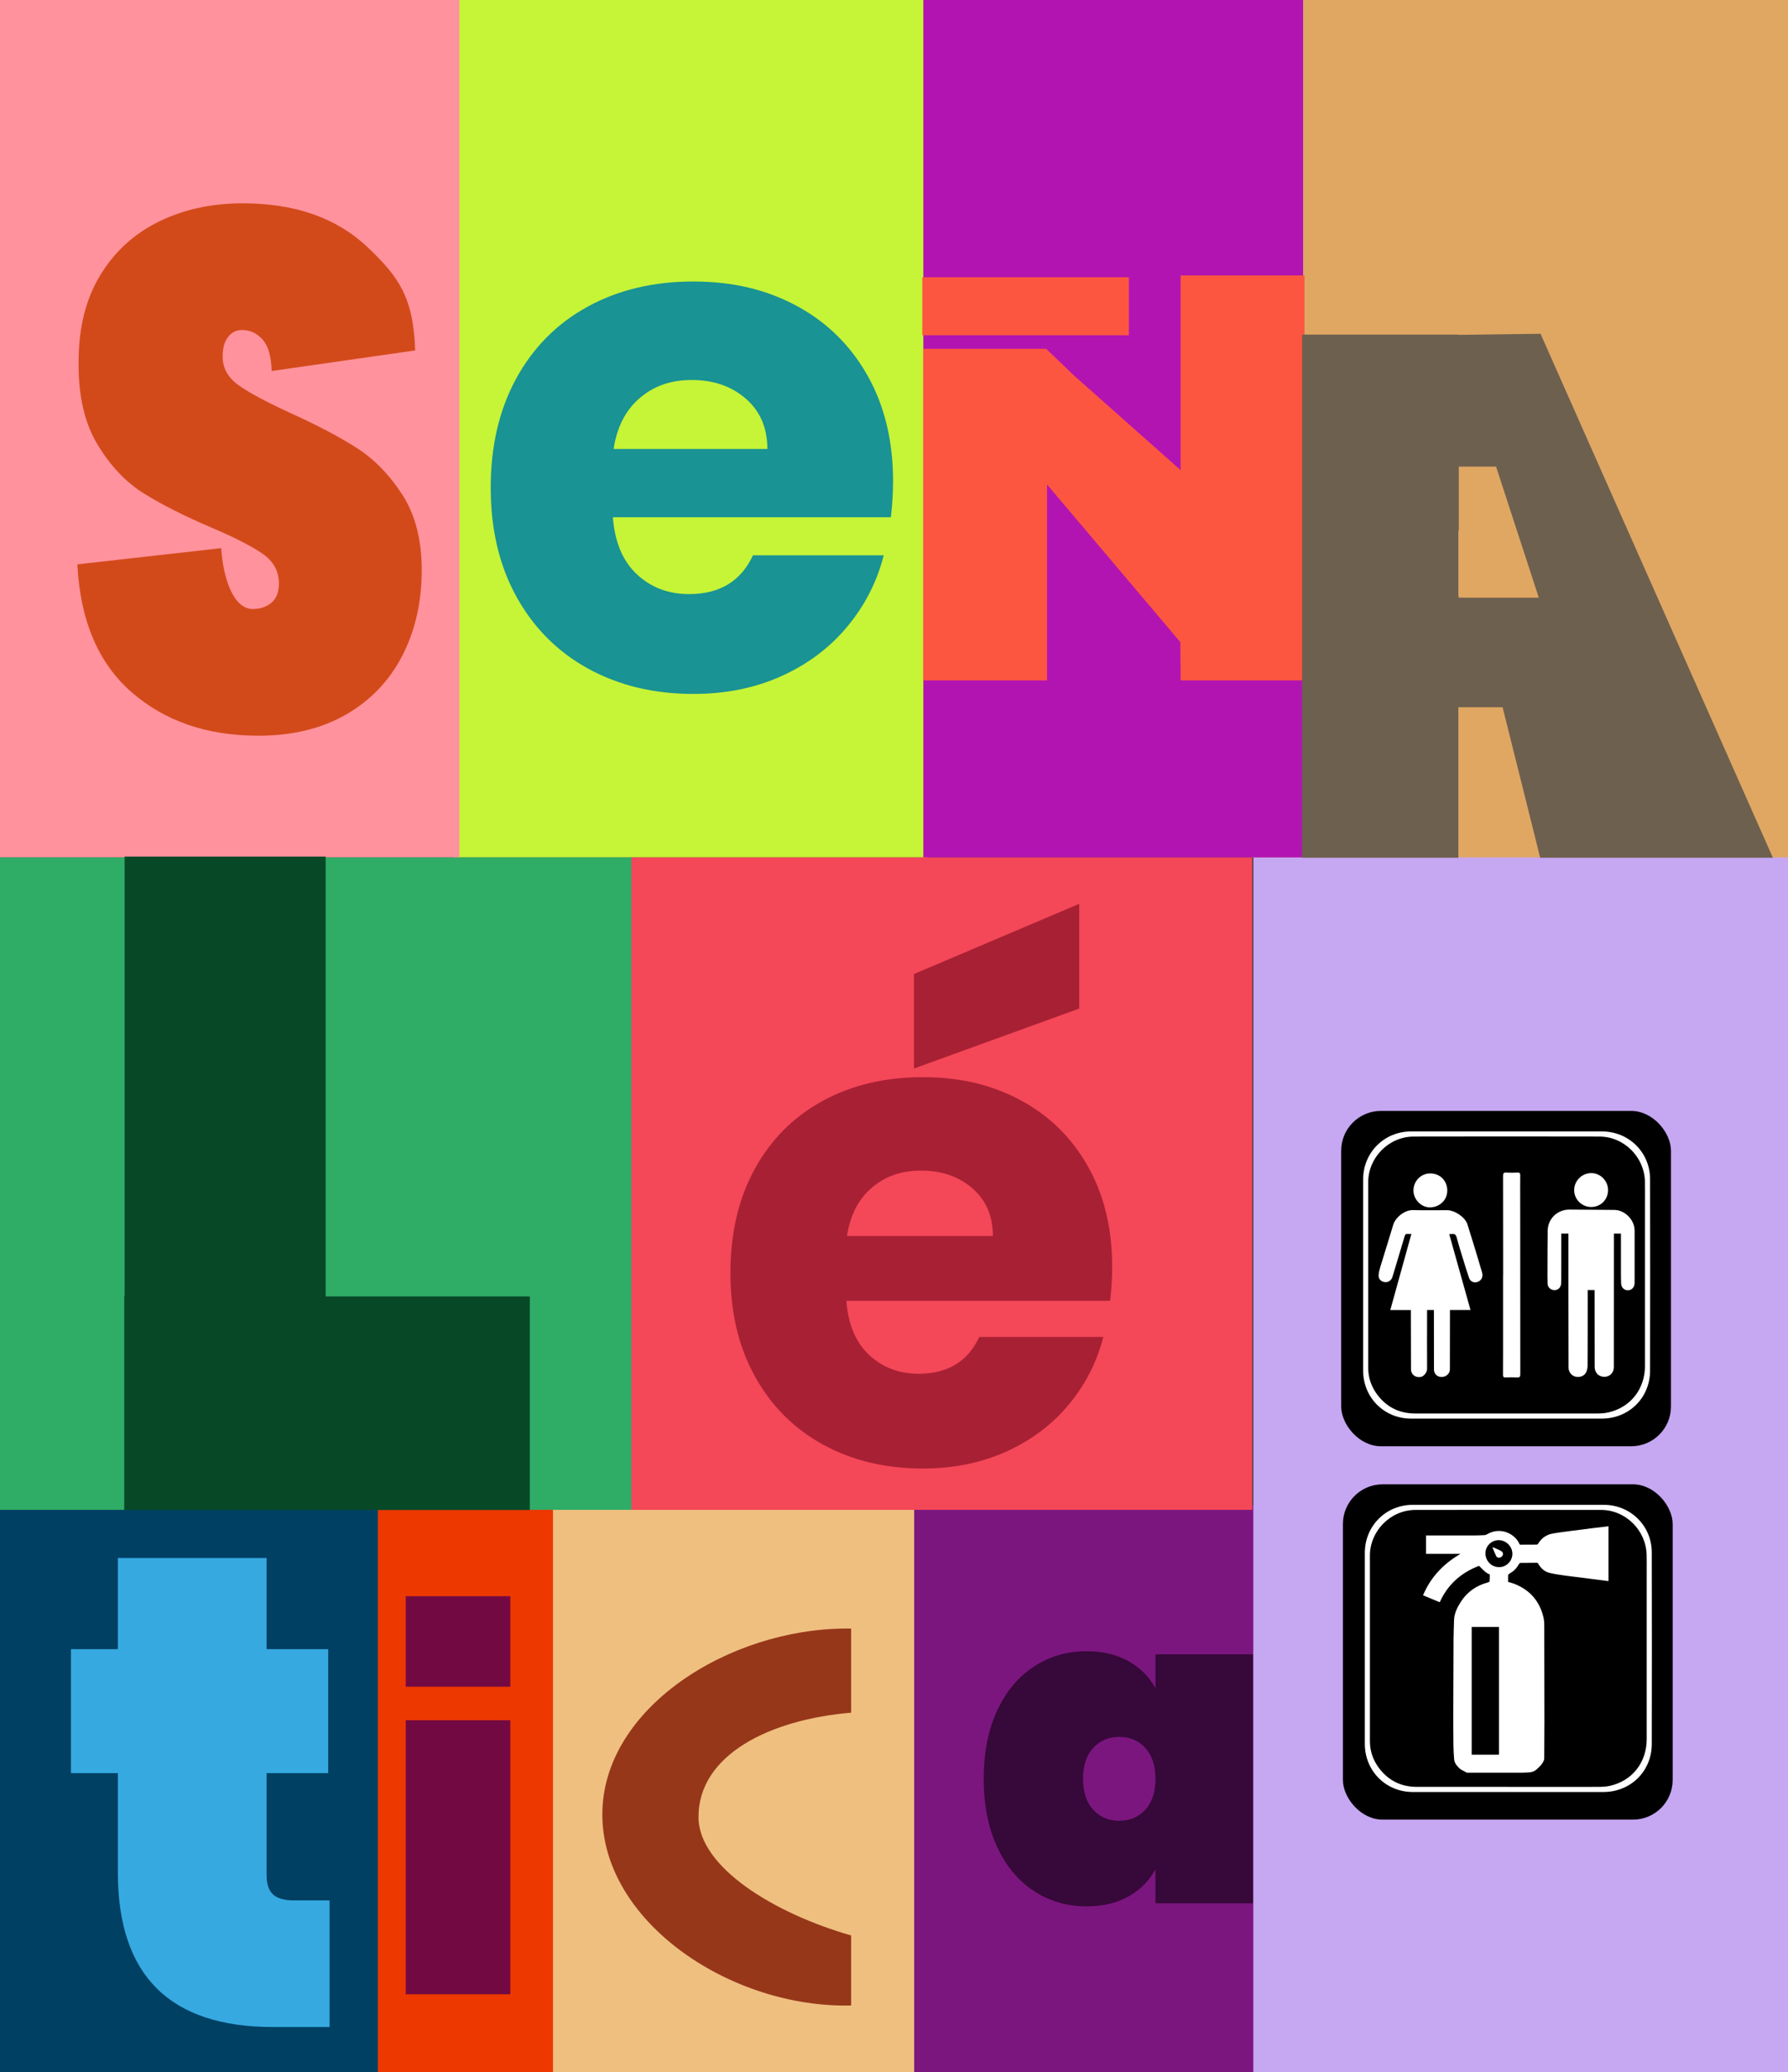 <?xml version="1.0" encoding="UTF-8"?> <svg xmlns="http://www.w3.org/2000/svg" id="Capa_1" data-name="Capa 1" version="1.1" viewBox="0 0 535 620"><rect x="0" y="0" width="535" height="620" fill="#333333" stroke="none"/><defs><style> .cls-1 { fill: #fc5640; } .cls-1, .cls-2, .cls-3, .cls-4, .cls-5, .cls-6, .cls-7, .cls-8, .cls-9, .cls-10, .cls-11, .cls-12, .cls-13, .cls-14, .cls-15, .cls-16, .cls-17, .cls-18, .cls-19, .cls-20, .cls-21, .cls-22, .cls-23 { stroke-width: 0px; } .cls-2 { fill: #2fac66; } .cls-3 { fill: #36a9e1; } .cls-4 { fill: #c6f437; } .cls-5 { fill: #004063; } .cls-6 { fill: #c6a7f2; } .cls-7 { fill: #d34a1a; } .cls-8 { fill: #b214b2; } .cls-9 { fill: #37083a; } .cls-10 { fill: #e0a763; } .cls-11 { fill: #000; } .cls-12 { fill: #6d604f; } .cls-13 { fill: #074927; } .cls-14 { fill: #ff929d; } .cls-15 { fill: #7c167f; } .cls-16 { fill: #f44758; } .cls-17 { fill: #a82034; } .cls-18 { fill: #96371a; } .cls-19 { fill: #fff; } .cls-20 { fill: #ed3800; } .cls-21 { fill: #720943; } .cls-22 { fill: #199393; } .cls-23 { fill: #efbf7f; } </style></defs><rect class="cls-5" y="450.88" width="113.97" height="169.12"></rect><rect class="cls-15" x="270.23" y="450.49" width="109.51" height="169.51"></rect><rect class="cls-23" x="164.03" y="450.49" width="109.51" height="169.51"></rect><rect class="cls-20" x="113.07" y="450.49" width="52.39" height="169.51"></rect><rect class="cls-6" x="375.01" y="252.76" width="159.99" height="367.24"></rect><rect class="cls-4" x="135.84" width="141.67" height="256.54"></rect><rect class="cls-10" x="374.53" width="160.47" height="256.54"></rect><rect class="cls-8" x="276.28" width="113.63" height="256.54"></rect><rect class="cls-14" width="137.45" height="256.54"></rect><rect class="cls-2" y="256.54" width="189.6" height="195.22"></rect><rect class="cls-16" x="188.92" y="256.54" width="185.79" height="195.22"></rect><path class="cls-22" d="M266.58,154.76h-83.2c.57,7.45,2.97,13.15,7.2,17.09,4.23,3.94,9.42,5.91,15.59,5.91,9.17,0,15.55-3.87,19.13-11.61h39.13c-2.01,7.88-5.63,14.98-10.86,21.28-5.23,6.31-11.79,11.25-19.67,14.83-7.88,3.58-16.7,5.37-26.44,5.37-11.75,0-22.22-2.51-31.39-7.52-9.17-5.02-16.34-12.18-21.5-21.5-5.16-9.31-7.74-20.21-7.74-32.68s2.54-23.36,7.63-32.68c5.09-9.31,12.22-16.48,21.39-21.5,9.17-5.02,19.7-7.52,31.6-7.52s21.93,2.44,30.96,7.31c9.03,4.87,16.09,11.82,21.18,20.85,5.09,9.03,7.63,19.56,7.63,31.6,0,3.44-.22,7.02-.65,10.75ZM229.61,134.34c0-6.3-2.15-11.32-6.45-15.05-4.3-3.73-9.67-5.59-16.12-5.59s-11.36,1.79-15.59,5.38c-4.23,3.58-6.85,8.67-7.85,15.26h46.01Z"></path><polygon class="cls-13" points="97.44 387.9 97.44 256.3 37.29 256.3 37.29 387.9 37.17 387.9 37.17 451.81 158.53 451.81 158.53 387.9 97.44 387.9"></polygon><path class="cls-18" d="M254.68,579.11c-23-6.61-45.68-20.41-45.68-35.44,0-18.72,21.46-29.19,45.68-31.22v-25.17c-.42,0-.84-.01-1.26-.01-35.43,0-73.19,23.92-73.19,55.63s37.25,57.18,72.68,57.18c.59,0,1.18,0,1.77-.02v-20.94Z"></path><g><rect class="cls-21" x="121.41" y="514.71" width="31.29" height="81.99"></rect><rect class="cls-21" x="121.41" y="477.6" width="31.29" height="27.07"></rect></g><path class="cls-7" d="M39.36,207.1c-9.96-8.69-15.37-21.43-16.21-38.24l43.03-4.85c.6,8.91,3.58,18.21,9.49,18.21,2.17,0,4.01-.62,5.52-1.86,1.51-1.24,2.26-3.18,2.26-5.81,0-3.65-1.63-6.61-4.89-8.87-3.26-2.26-8.33-4.85-15.21-7.78-8.21-3.51-15-6.93-20.37-10.3-5.37-3.36-9.99-8.25-13.85-14.68-3.87-6.42-5.74-14.68-5.61-24.76,0-10.08,2.14-18.66,6.43-25.75,4.28-7.08,10.14-12.45,17.57-16.1,7.43-3.65,15.79-5.48,25.08-5.48,15.7,0,28.16,4.38,37.4,13.15,9.23,8.76,13.73,14.95,14.22,30.87l-42.93,6.16c-.12-4.38-1.03-7.52-2.72-9.42-1.69-1.89-3.74-2.85-6.16-2.85-1.69,0-3.08.69-4.16,2.08-1.09,1.39-1.63,3.33-1.63,5.81,0,3.51,1.6,6.39,4.8,8.65,3.2,2.27,8.3,5,15.3,8.22,8.09,3.65,14.76,7.16,20.01,10.52,5.25,3.36,9.81,8.04,13.67,14.02,3.86,5.99,5.79,13.51,5.79,22.57,0,9.5-1.93,18-5.79,25.53-3.87,7.52-9.48,13.4-16.84,17.64-7.37,4.24-16.12,6.35-26.26,6.35-15.33,0-27.98-4.34-37.94-13.04Z"></path><g><polygon class="cls-1" points="353.26 82.42 353.26 140.67 321.39 112.38 313.04 104.38 276.22 104.38 276.22 203.59 313.29 203.59 313.29 144.96 353.18 192.14 353.26 202.99 353.26 203.59 390.33 203.59 390.33 82.42 353.26 82.42"></polygon><rect class="cls-1" x="275.97" y="82.95" width="61.81" height="17.36"></rect></g><path class="cls-12" d="M436.36,256.64v-45.04h13.24l11.25,45.04h69.63l-69.53-156.77-24.58.32v-.08h-46.76v156.53h46.76ZM436.36,158.6l.13.53v-19.52h11.16l12.79,39.23h-23.95v-.32h-.13v-19.91Z"></path><path class="cls-3" d="M98.61,568.62v37.89h-16.84c-31.01,0-46.51-15.44-46.51-46.31v-29.67h-14.03v-37.09h14.03v-27.27h44.51v27.27h18.44v37.09h-18.44v30.47c0,2.67.63,4.61,1.9,5.81,1.27,1.2,3.37,1.8,6.32,1.8h10.63Z"></path><path class="cls-9" d="M298.37,511.83c2.68-5.77,6.36-10.17,11.03-13.21,4.67-3.04,9.91-4.56,15.72-4.56,4.84,0,9.03.99,12.55,2.97,3.52,1.98,6.21,4.69,8.06,8.12v-10.17h29.19v74.5h-29.19v-10.17c-1.85,3.43-4.54,6.14-8.06,8.12-3.52,1.98-7.71,2.97-12.55,2.97-5.81,0-11.05-1.52-15.72-4.56-4.67-3.04-8.34-7.44-11.03-13.21-2.69-5.77-4.03-12.57-4.03-20.41s1.34-14.64,4.03-20.41ZM342.69,522.99c-2.03-2.2-4.62-3.3-7.79-3.3s-5.77,1.1-7.79,3.3c-2.03,2.2-3.04,5.28-3.04,9.25s1.01,7.04,3.04,9.25c2.02,2.2,4.62,3.3,7.79,3.3s5.77-1.1,7.79-3.3c2.02-2.2,3.04-5.28,3.04-9.25s-1.01-7.04-3.04-9.25Z"></path><g><rect class="cls-11" x="401.31" y="332.4" width="98.67" height="100.33" rx="11.88" ry="11.88"></rect><g><path class="cls-19" d="M450.77,424.46c-9.52,0-19.04,0-28.56,0-8.06,0-14.34-6.31-14.34-14.38,0-19.07,0-38.13,0-57.2,0-8.02,6.31-14.34,14.31-14.34,19.07,0,38.13,0,57.2,0,7.97,0,14.33,6.24,14.35,14.23.04,19.12.04,38.24,0,57.35-.02,8.15-6.34,14.34-14.48,14.34-9.49,0-18.99,0-28.48,0ZM450.76,422.94h0c9.03,0,18.05.01,27.08-.01,1.13,0,2.29-.07,3.39-.32,6.67-1.5,10.98-7.01,10.98-13.97,0-16.63,0-33.25,0-49.88,0-1.76.03-3.53-.02-5.29-.19-7.32-6.28-13.39-13.59-13.4-18.55-.04-37.09-.04-55.64,0-7.4.02-13.57,6.28-13.57,13.65,0,18.49,0,36.99,0,55.48,0,2.75.77,5.28,2.32,7.54,2.82,4.09,6.75,6.18,11.73,6.19,9.1.02,18.21,0,27.31,0Z"></path><path class="cls-19" d="M433.62,369.21c2.13,7.62,4.23,15.11,6.38,22.75h-6.15c0,.43,0,.73,0,1.04,0,5.58-.01,11.15-.02,16.73,0,1.27-1.14,2.3-2.52,2.28-1.3-.02-2.24-.97-2.24-2.27,0-5.63-.02-11.26-.02-16.89,0-.28,0-.56,0-.88h-2.04c0,.3,0,.59,0,.89,0,5.58-.04,11.15,0,16.73,0,1.02-.96,2.23-1.85,2.4-1.28.24-2.39-.3-2.84-1.47-.11-.28-.13-.6-.13-.91-.02-5.55-.03-11.1-.04-16.65,0-.28,0-.56,0-.98h-6.15c2.12-7.66,4.2-15.16,6.31-22.77-.48,0-.84.03-1.19,0-.48-.06-.67.15-.8.6-1.12,3.8-2.27,7.59-3.41,11.39-.1.35-.2.7-.33,1.04-.39,1-1.34,1.55-2.34,1.37-1.1-.2-1.82-.99-1.73-2.12.06-.84.28-1.68.53-2.5,1.27-4.19,2.61-8.36,3.85-12.55.62-2.07,3.3-4.46,6.01-4.37,3.37.11,6.74.03,10.11.03,2.26,0,5.38,2.08,6.07,4.23,1.51,4.74,2.93,9.5,4.35,14.27.38,1.3,0,2.25-.93,2.79-1.14.66-2.48.26-2.93-1.02-.71-2.03-1.32-4.09-1.95-6.15-.61-1.98-1.23-3.96-1.76-5.96-.22-.84-.62-1.16-1.45-1.02-.2.03-.41,0-.78,0Z"></path><path class="cls-19" d="M485,369.1h-2.09c0,.37,0,.7,0,1.03,0,12.97-.02,25.94-.02,38.91,0,1.68-1.21,2.92-2.84,2.92-1.68,0-2.9-1.25-2.9-2.96,0-7.39-.01-14.78-.02-22.18,0-.26,0-.51,0-.84h-2.05c0,.3,0,.6,0,.9-.01,7.24,0,14.47-.05,21.71,0,.7-.15,1.46-.47,2.07-.6,1.13-1.98,1.58-3.24,1.22-1.15-.32-1.97-1.39-1.98-2.67-.02-7.29-.03-14.58-.04-21.87,0-5.73,0-11.46,0-17.2,0-.33,0-.66,0-1.04h-2.14c0,.35,0,.65,0,.95,0,4.25,0,8.51-.02,12.76,0,.44,0,.88-.03,1.32-.1,1.15-.95,1.91-2.06,1.89-1.07-.02-1.96-.87-1.99-1.98-.04-1.4-.04-2.8-.03-4.2.01-3.89,0-7.78.07-11.67.06-3.55,2.94-6.27,6.5-6.25,4.49.03,8.97.05,13.46.1,3.17.04,6.04,2.99,6.04,6.16,0,5.21,0,10.43,0,15.64,0,1.2-.67,2.05-1.67,2.2-1.3.2-2.31-.65-2.37-2.04-.05-1.37-.05-2.75-.05-4.12,0-3.27,0-6.54,0-9.8,0-.31,0-.61,0-.96Z"></path><path class="cls-19" d="M449.76,381.48c0-9.88,0-19.76-.02-29.64,0-.78.18-1.06.99-1,1.11.07,2.23.05,3.34,0,.61-.02.82.16.81.79-.03,2.02-.01,4.04-.01,6.07,0,17.84,0,35.68.03,53.52,0,.77-.24.97-.97.93-1.14-.06-2.28-.05-3.42,0-.63.03-.79-.19-.79-.8.03-4.8.02-9.59.02-14.39,0-5.16,0-10.32,0-15.48h.02Z"></path><path class="cls-19" d="M427.99,351.1c2.91.01,5.07,2.21,5.06,5.15,0,2.82-2.3,5.01-5.24,5-2.61-.01-4.88-2.37-4.88-5.05,0-2.84,2.25-5.12,5.06-5.1Z"></path><path class="cls-19" d="M476.07,361.14c-2.81-.02-5.09-2.32-5.05-5.1.03-2.79,2.34-5.05,5.15-5.04,2.72,0,5,2.35,4.99,5.1-.02,2.87-2.23,5.06-5.09,5.04Z"></path></g></g><g><rect class="cls-11" x="401.82" y="444.12" width="98.67" height="100.33" rx="11.88" ry="11.88"></rect><path class="cls-19" d="M451.28,536.18c-9.52,0-19.04,0-28.56,0-8.06,0-14.34-6.31-14.34-14.38,0-19.07,0-38.13,0-57.2,0-8.02,6.31-14.34,14.31-14.34,19.07,0,38.13,0,57.2,0,7.97,0,14.33,6.24,14.35,14.23.04,19.12.04,38.24,0,57.35-.02,8.15-6.34,14.34-14.48,14.34-9.49,0-18.99,0-28.48,0ZM451.27,534.66h0c9.03,0,18.05.01,27.08-.01,1.13,0,2.29-.07,3.39-.32,6.67-1.5,10.98-7.01,10.98-13.97,0-16.63,0-33.25,0-49.88,0-1.76.03-3.53-.02-5.29-.19-7.32-6.28-13.39-13.59-13.4-18.55-.04-37.09-.04-55.64,0-7.4.02-13.57,6.28-13.57,13.65,0,18.49,0,36.99,0,55.48,0,2.75.77,5.28,2.32,7.54,2.82,4.09,6.75,6.18,11.73,6.19,9.1.02,18.21,0,27.31,0Z"></path><g><path class="cls-19" d="M438.91,530.42c-.36-.2-.7-.42-1.07-.59-1-.46-1.76-1.2-2.31-2.12-.25-.42-.4-.95-.44-1.45-.11-1.36-.18-2.72-.2-4.09-.04-3.58-.05-7.17-.04-10.75.01-7.08.04-14.16.08-21.24,0-1.77.11-3.53.14-5.3.03-2.09.93-3.86,2.01-5.56,1.61-2.54,3.85-4.33,6.67-5.38.55-.2,1.11-.38,1.67-.54.21-.06.28-.15.29-.36.02-.59.06-1.18.08-1.76,0-.09-.07-.23-.15-.25-.95-.35-1.62-1.07-2.31-1.75-.25-.25-.5-.5-.77-.77-5.36,2.04-9.36,5.56-11.77,10.89-1.64-.68-3.28-1.36-4.99-2.07,2.29-5.48,6.15-9.46,11.21-12.41h-10.33v-5.5c.11,0,.22,0,.32,0,4.56,0,9.12,0,13.69,0,1.16,0,2.33-.04,3.49-.1.26-.01.54-.12.77-.25,3.25-1.92,7.02-.92,9.09,1.83.24.31.41.68.58,1.04.09.19.19.25.39.24,1.59-.02,3.18-.03,4.77-.02.27,0,.38-.15.49-.33.72-1.2,1.73-2.08,3.01-2.61.63-.26,1.34-.38,2.02-.49,1.34-.22,2.69-.39,4.04-.57,1.27-.17,2.55-.33,3.82-.49,1.29-.16,2.58-.33,3.86-.49,1.41-.17,2.82-.34,4.27-.51v16.41c-.42-.05-.86-.11-1.3-.17-1.32-.17-2.65-.33-3.97-.5-1.3-.17-2.6-.34-3.9-.51-1.29-.16-2.58-.28-3.87-.48-1.6-.24-3.22-.43-4.78-.85-1.41-.38-2.45-1.41-3.21-2.67-.11-.17-.17-.32-.44-.31-1.55.03-3.1.05-4.65.04-.34,0-.54.1-.71.4-.47.81-1.01,1.58-1.79,2.14-.41.29-.84.55-1.24.84-.1.07-.19.23-.19.35-.02.65,0,1.3,0,1.96.64.19,1.29.34,1.91.59,4.65,1.84,7.55,5.19,8.69,10.06.28,1.2.23,2.41.23,3.62.02,9.21.03,18.42.04,27.64,0,3.61-.02,7.21-.05,10.82,0,.75-.44,1.38-.88,1.94-.44.56-.97,1.05-1.51,1.51-.72.61-1.6.83-2.54.84-.51,0-1.02.05-1.54.07h-16.7ZM448.51,525.02v-38.22h-8.16v38.22h8.16ZM448.53,468.89c2.12.06,4.07-1.78,4-4.1-.07-2.24-2.05-4.06-4.28-3.96-1.95.08-3.8,1.69-3.78,3.97.02,2.27,1.82,4.1,4.05,4.09Z"></path><path class="cls-19" d="M446.68,462.92c.87.4,1.7.72,2.47,1.15.57.31.7.89.44,1.37-.26.49-.94.77-1.44.57-.16-.07-.35-.19-.42-.34-.37-.78-.71-1.58-1.05-2.38-.03-.07,0-.17,0-.37Z"></path></g></g><g><path class="cls-17" d="M332.18,389.21h-78.94c.54,7.07,2.82,12.48,6.83,16.22,4.01,3.74,8.94,5.61,14.79,5.61,8.7,0,14.75-3.67,18.15-11.01h37.12c-1.91,7.48-5.34,14.21-10.3,20.19-4.97,5.99-11.19,10.68-18.66,14.07-7.48,3.4-15.84,5.1-25.09,5.1-11.15,0-21.08-2.38-29.78-7.14-8.7-4.76-15.5-11.56-20.4-20.4-4.9-8.84-7.34-19.17-7.34-31.01s2.41-22.16,7.24-31c4.83-8.84,11.59-15.64,20.3-20.4,8.7-4.76,18.7-7.14,29.98-7.14s20.81,2.31,29.37,6.94c8.57,4.62,15.26,11.22,20.09,19.79,4.83,8.57,7.24,18.56,7.24,29.98,0,3.26-.2,6.66-.61,10.2ZM297.09,369.84c0-5.98-2.04-10.74-6.12-14.28-4.08-3.53-9.18-5.3-15.3-5.3s-10.78,1.7-14.79,5.1c-4.01,3.4-6.5,8.23-7.45,14.48h43.65Z"></path><path class="cls-17" d="M322.93,301.76l-49.45,17.95v-28.27l49.45-21.01v31.33Z"></path></g></svg> 